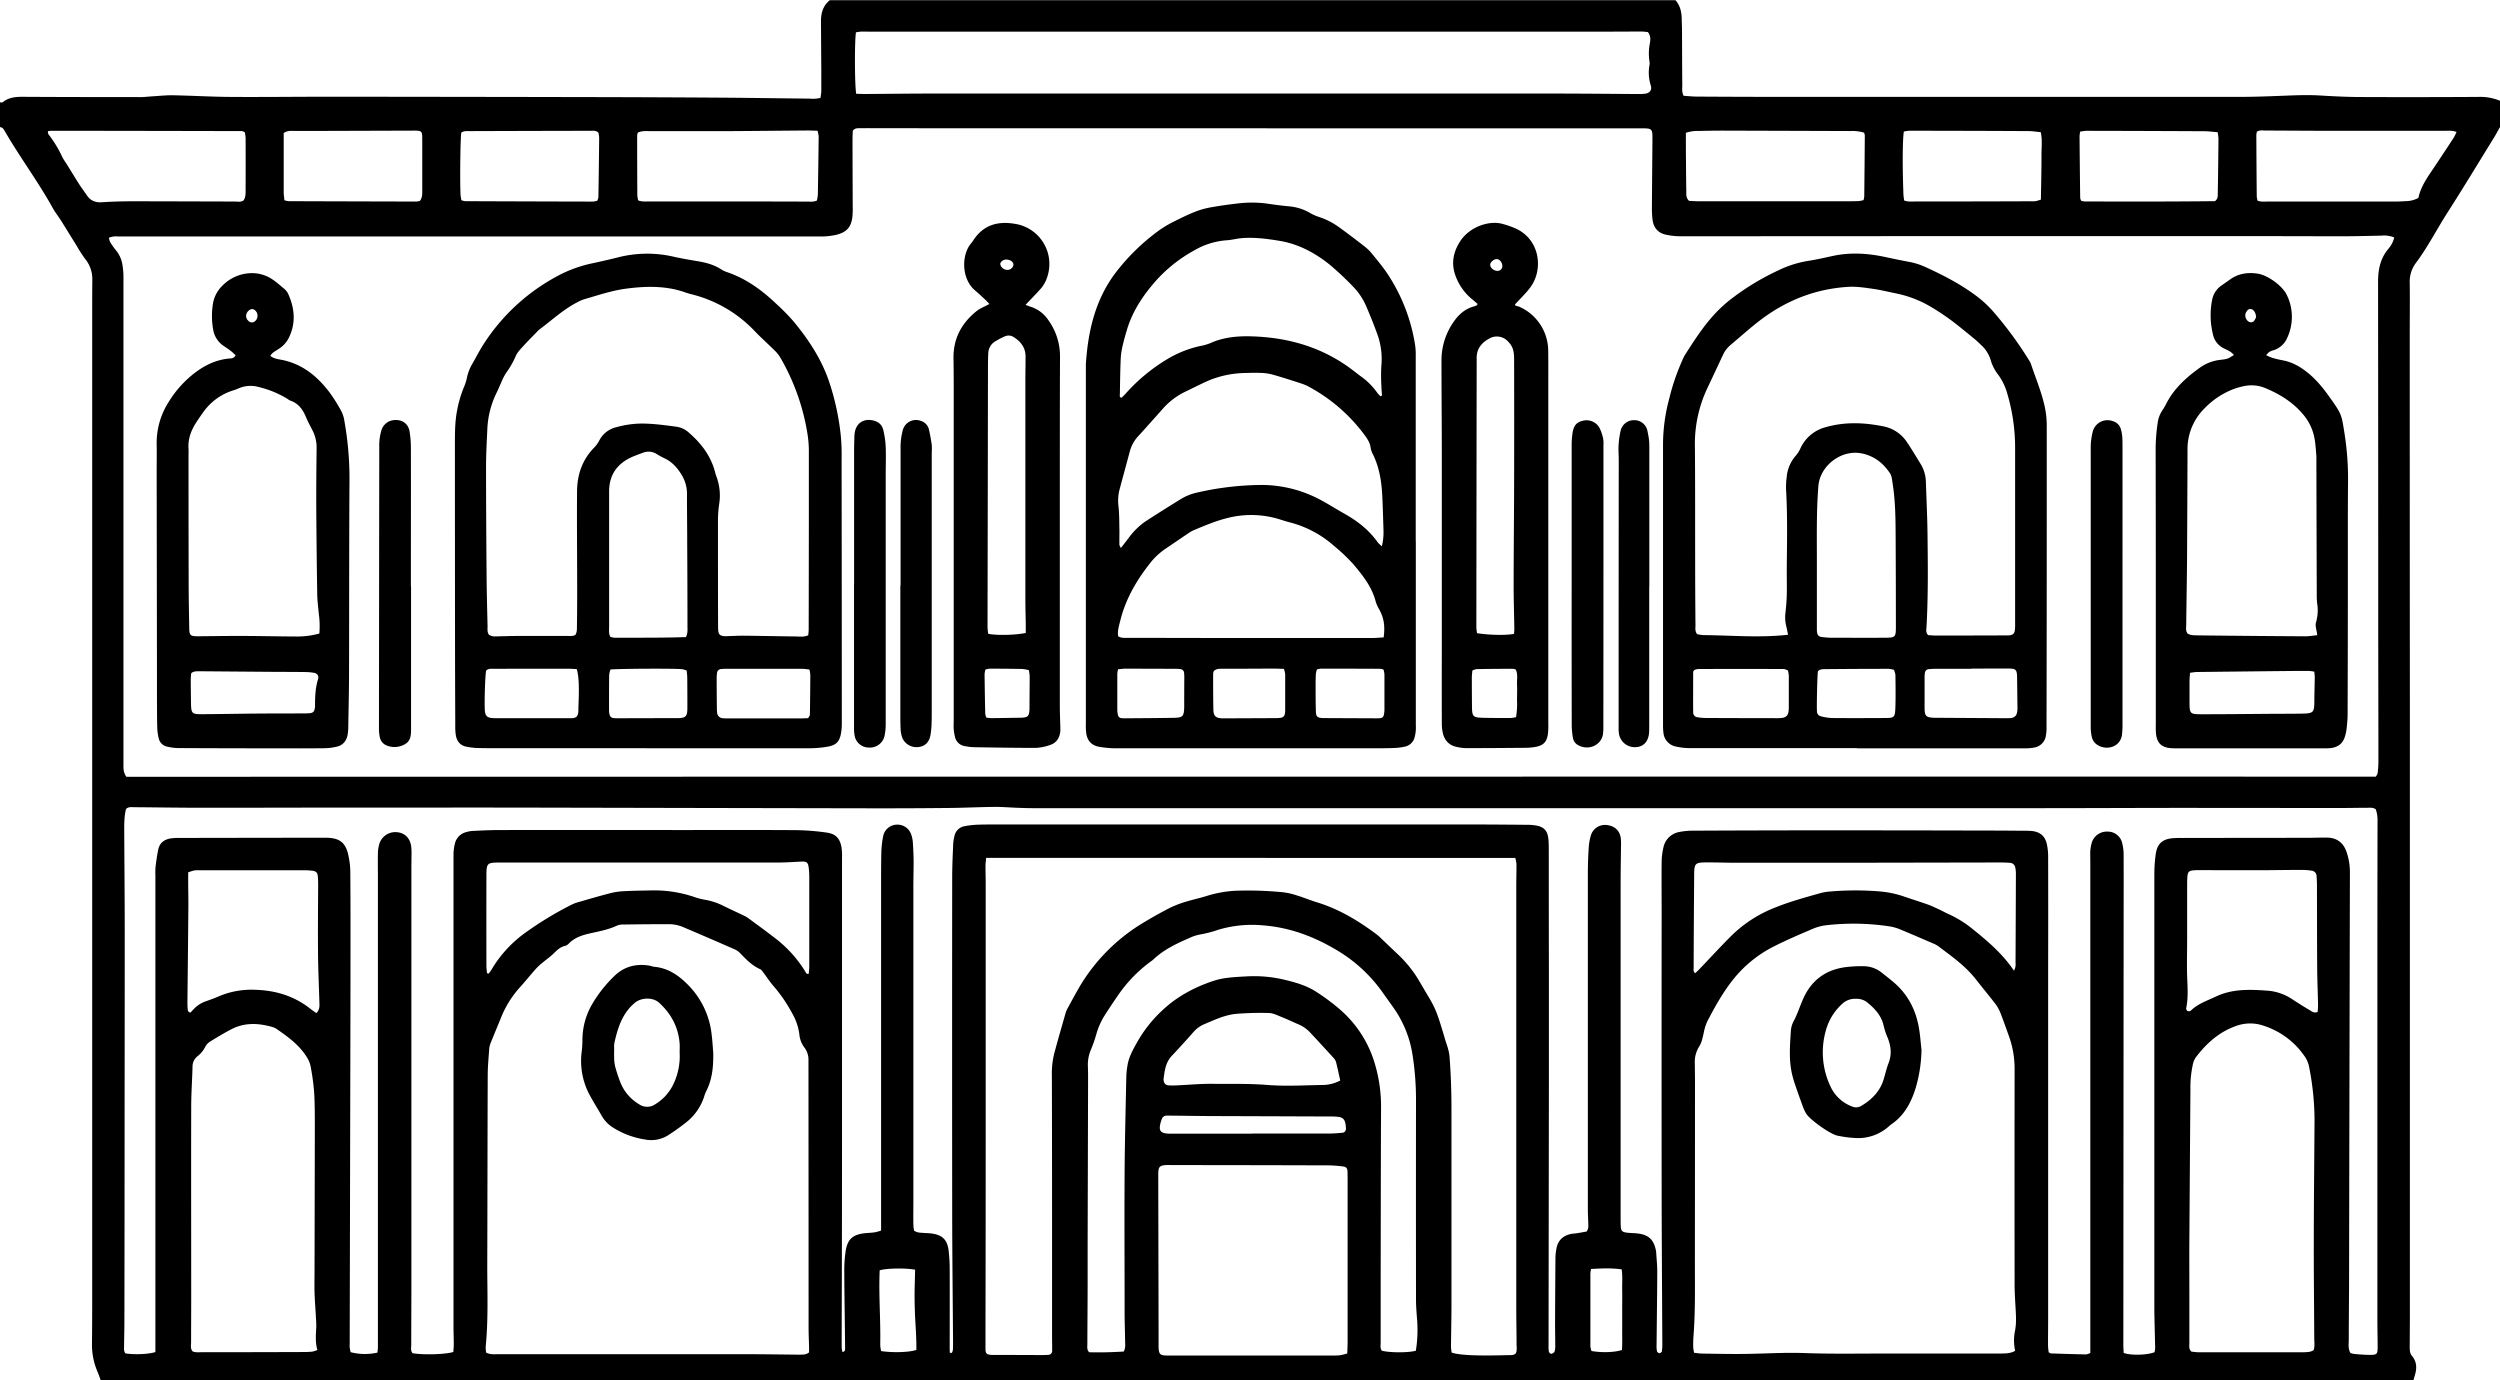<svg xmlns="http://www.w3.org/2000/svg" viewBox="0 0 1359.12 750.24"><g id="Layer_2" data-name="Layer 2"><g id="Layer_1-2" data-name="Layer 1"><path d="M1312.09,750.24H54.71c-.49-1.33-.93-2.68-1.49-4A37.34,37.34,0,0,1,50,730.92q.13-12,.12-24,0-262.22,0-524.42c0-3.84,0-7.67,0-11.51,0-6.23,0-12.46.07-18.69a17.36,17.36,0,0,0-3.89-11.54A67.46,67.46,0,0,1,41.91,134c-2.87-4.61-5.69-9.25-8.58-13.84-1.53-2.44-3.35-4.7-4.73-7.21-8-14.42-17.9-27.61-26.12-41.86a6,6,0,0,0-1.15-1.52A3.87,3.87,0,0,0,0,69.08V55.64c.47,0,1.11.19,1.39,0,3.63-3,7.87-3.05,12.27-3,21,.13,41.91.14,62.87.15,2.07,0,4.14-.29,6.21-.41,3.82-.23,7.65-.65,11.47-.58,10.4.2,20.78.83,31.18.89,18.39.12,36.79-.12,55.18-.11q69.1.06,138.21.2,36.71.07,73.42.31c16,.11,32,.37,48,.53a18,18,0,0,0,5.87-.39c.16-1.35.41-2.58.43-3.81,0-3.68,0-7.35,0-11q-.09-13.42-.18-26.86c0-4.52,1.14-8.52,4.83-11.46H910.88c2.55,2.92,3.31,6.43,3.39,10.17,0,1.92.14,3.84.15,5.75.05,10.08.06,20.15.15,30.22,0,1.87-.33,3.82.75,5.85,2.32.14,4.7.4,7.08.42q19.2.12,38.39.15h188.1c23,0,46.07,0,69.1,0,8.31,0,16.62-.35,24.93-.67,6.08-.24,12.14-.45,18.22-.09,7.18.42,14.38.81,21.57.84q32.38.14,64.78-.06a27.3,27.3,0,0,1,11.63,2.13V69.08C1358,71,1357,73,1355.83,74.86c-8.39,13.59-16.66,27.27-25.27,40.72-5.86,9.14-10.76,18.87-17.31,27.57a16.93,16.93,0,0,0-3.2,10.81c.12,9.1,0,18.21,0,27.32q0,99.72.07,199.43,0,158.67,0,317.35,0,8.87,0,17.74c0,5.43-.06,10.86-.08,16.3,0,1.76,0,3.55,1.2,5,2.54,3,2.76,6.33,1.78,9.92C1312.7,748.09,1312.39,749.17,1312.09,750.24ZM1301.63,129.1a14.8,14.8,0,0,0-7-1c-6.88.16-13.75.34-20.63.35-17.92,0-35.83-.08-53.75-.08q-78.46,0-156.93,0l-145.41.08c-2.24,0-4.49.06-6.72-.08a40,40,0,0,1-5.21-.72c-4.48-.87-7-3.71-7.57-8.14a50,50,0,0,1-.35-6.7c.07-12.47.2-24.94.29-37.41,0-5.37-.24-5.63-5.7-5.63q-51.1,0-102.22,0l-310-.06c-4.32,0-8.64-.07-13,0-1.24,0-2.59-.15-3.83,1.37,0,1.37-.14,3.11-.13,4.85,0,12,.08,24,.1,36a44.59,44.59,0,0,1-.2,6.23c-.73,5.51-3.24,8.11-8.67,9.48a38.12,38.12,0,0,1-9.52.92h-96l-267.31,0c-5.92,0-11.84,0-17.76,0a10.05,10.05,0,0,0-4.88.69,8.55,8.55,0,0,0,.62,2.33,44.15,44.15,0,0,0,3,4.27,16.12,16.12,0,0,1,3.65,7.72,44.17,44.17,0,0,1,.62,6.17c0,8.15,0,16.31,0,24.46q0,103.14,0,206.27c0,1.6,0,3.2,0,4.8,0,9.91,0,19.82,0,29.74,0,2.35-.24,4.81,1.61,7.29q611.19-.11,1222.87-.08a6.64,6.64,0,0,0,1-1.85,58.51,58.51,0,0,0,.42-6.2c0-25.59-.09-51.17-.1-76.75q0-92.1-.09-184.2c0-6.62,1.19-12.65,5.55-17.88A14.66,14.66,0,0,0,1301.63,129.1ZM516.35,735.43l1.12.07a5.58,5.58,0,0,0,.57-1.58c.09-1.76.09-3.52.08-5.28-.16-22.86-.43-45.72-.46-68.58q-.09-91.62,0-183.24c0-5.91.29-11.82.53-17.73a23.65,23.65,0,0,1,.73-4.72,6.74,6.74,0,0,1,5.63-5.24,48.77,48.77,0,0,1,7.62-.81c4.8-.14,9.6-.1,14.4-.1q126.45,0,252.9,0c10.23,0,20.47.09,30.71.18a29.3,29.3,0,0,1,4.77.36c4.43.76,6.36,2.81,6.83,7.34.22,2.22.21,4.47.21,6.7q0,32.14.06,64.28,0,30.45,0,60.91-.09,71.71-.18,143.42a16.85,16.85,0,0,0,.17,3.34c.1.5.82,1.28,1.16,1.24a2.64,2.64,0,0,0,1.89-1.08,8.9,8.9,0,0,0,.42-3.27c0-4.32-.11-8.64-.1-13q.06-17.5.21-35a29.37,29.37,0,0,1,.52-4.75c.79-4.68,3.72-7.26,8.28-8.12.94-.17,1.91-.17,2.85-.32,1.88-.3,3.74-.65,5.31-.93,1.14-1.65.92-3.11.88-4.53-.06-2.4-.22-4.8-.22-7.19q0-91.62,0-183.23c0-4.64.18-9.28.48-13.9a29.42,29.42,0,0,1,1.18-6.58,8,8,0,0,1,8.51-5.58c4.37.47,7.19,3,7.73,7.21a32.57,32.57,0,0,1,.11,4.31c-.06,6.55-.2,13.11-.2,19.66q0,91.14,0,182.28c0,1.59,0,3.2.08,4.79.15,2.37.75,3,3.19,3.36,2.06.26,4.16.22,6.22.48,5.72.72,8.49,3.36,9.65,9a11.44,11.44,0,0,1,.2,1.43c.21,3.5.6,7,.58,10.52-.06,13.27-.25,26.53-.38,39.8a14.69,14.69,0,0,0,.23,3.32,1.8,1.8,0,0,0,1.32,1,1.7,1.7,0,0,0,1.33-1,26.53,26.53,0,0,0,.25-4.28c-.12-27.5-.34-55-.37-82.5q-.07-76,0-152c0-9.12-.1-18.23,0-27.34a35.87,35.87,0,0,1,.92-7.58,10.69,10.69,0,0,1,8.62-8.65,37.31,37.31,0,0,1,7.61-.72q34.31-.17,68.62-.19,38.86,0,77.74.09,16.8,0,33.59.14a36.37,36.37,0,0,1,4.31.15c4.37.52,7,2.72,8,7.07a32.55,32.55,0,0,1,.71,7.11q.08,29.75,0,59.48,0,95.7,0,191.39c0,5-.08,9.91-.06,14.87a31,31,0,0,0,.37,3.48c.6.32.87.58,1.15.59,6.39.21,12.78.42,19.17.55a7.67,7.67,0,0,0,2.29-.8V466.34a34.91,34.91,0,0,1,0-3.83,22.9,22.9,0,0,1,.89-4.68,8.57,8.57,0,0,1,8.55-5.73,8,8,0,0,1,7.83,6,25.31,25.31,0,0,1,.84,6.6c.07,14.07,0,28.15,0,42.22q-.08,112.23-.15,224.48c0,1.41.14,2.83.21,4.14,4.11,1.41,12.4,1.2,16.73-.39.55-1.77.31-3.69.28-5.58-.12-6.56-.37-13.11-.37-19.66q0-115.85,0-231.68c0-2.08,0-4.16.07-6.24a75.68,75.68,0,0,1,.76-8.11c.85-5.09,3.52-7.57,8.61-8.13a50.07,50.07,0,0,1,5.75-.19q33.84-.06,67.66-.08c3.68,0,7.36-.17,11-.12,5.46.07,9,2.85,10.72,8a34.1,34.1,0,0,1,1.75,11.3q-.25,107.93-.44,215.85c0,12.63-.16,25.26-.18,37.89,0,2.35-.47,4.8.92,7.17a13.08,13.08,0,0,0,2.22.53c2.71.22,5.42.47,8.13.48,4.08,0,4.42-.33,4.43-4.33,0-5-.14-9.91-.14-14.87q0-92.34,0-184.67,0-3.12,0-6.24,0-40,.08-80.1a18,18,0,0,0-.94-6.38c-1.62-1.17-3.27-.83-4.84-.84-4.32,0-8.64.11-12.95.11q-42,0-84-.05c-26.24,0-52.47.14-78.7.15q-161.49,0-323,0-113.5,0-227,0c-2.88,0-5.75-.13-8.63-.23-4-.15-8-.51-12-.46-8.15.09-16.3.5-24.46.58q-20.87.22-41.75.19-92.85-.17-185.69-.38c-31.2-.06-62.39,0-93.58,0H177.41c-22.23,0-44.46.1-66.7.08-12.47,0-24.95-.21-37.42-.3-1.57,0-3.23-.4-4.75.91-1,3.75-1,7.74-1,11.72.09,18.07.26,36.14.27,54.2q0,47.25-.07,94.49,0,59.25-.11,118.48c0,4.32-.15,8.63-.17,13,0,1.41-.28,2.9.76,4.13,4.88.78,12.54.47,16.26-.73V725q0-124.47,0-248.95a40.23,40.23,0,0,1,.08-4.79c.39-3.16.82-6.33,1.48-9.45.74-3.53,3.22-5.42,6.69-6a31.78,31.78,0,0,1,4.78-.27q39.12-.07,78.23-.12c1.27,0,2.56,0,3.83.14,5.3.5,8,2.83,9.48,8a44.79,44.79,0,0,1,1.4,11.87c.06,8.47.11,16.94.1,25.42q0,37.17-.09,74.34-.17,77.71-.35,155.41a15.36,15.36,0,0,0,0,1.92c.11.91.34,1.8.49,2.59a30.82,30.82,0,0,0,14.61.22c.08-1,.24-2.06.24-3.14,0-3.36,0-6.72,0-10.07V477c0-4.32-.1-8.64,0-13a19.51,19.51,0,0,1,.9-5.64,9.13,9.13,0,0,1,9.9-5.89c4,.52,6.7,3.28,7.3,7.7a31,31,0,0,1,.17,4.31c0,2.55-.07,5.11-.07,7.67q0,113.93,0,227.84c0,10.39-.08,20.79-.08,31.18,0,1.53-.46,3.2.75,4.51,5.85,1,18,.67,22.13-.69.08-1.28.24-2.69.24-4.09,0-3.2-.14-6.4-.14-9.59q0-128.31,0-256.62a26,26,0,0,1,.77-6.14,8.34,8.34,0,0,1,6.11-6.17,15.53,15.53,0,0,1,3.76-.66c4.79-.22,9.59-.46,14.38-.47q49.44-.06,98.86,0c20.79,0,41.59-.09,62.38.06a126.45,126.45,0,0,1,16.71,1.34c4.94.7,7.19,3.29,8,8.23a36.61,36.61,0,0,1,.24,5.74q0,73.16,0,146.3,0,54.19-.17,108.4c0,3.84-.05,7.68,0,11.51A12.08,12.08,0,0,0,458,735c1.38-.2,1.43-1.06,1.43-1.83,0-3.19-.05-6.39-.09-9.59-.13-11-.31-22.06-.35-33.09a72.87,72.87,0,0,1,.64-9.56c.93-7.26,3.84-9.91,11.26-10.56,1.59-.14,3.19-.2,4.77-.43A28.77,28.77,0,0,0,479,669V482.32c0-6.23,0-12.47.13-18.7a51.67,51.67,0,0,1,1-9,7.76,7.76,0,0,1,7.49-6.31,7.87,7.87,0,0,1,7.89,5.79,15.59,15.59,0,0,1,.75,3.75c.22,3.5.41,7,.43,10.53,0,4.48-.14,9-.14,13.43q0,85.86,0,171.72c0,4-.07,8,0,12,0,1.24.25,2.48.35,3.47,1.71,1.23,3.35,1.13,4.93,1.26s2.88.12,4.3.29c6.13.74,8.87,3.32,9.6,9.39a88.83,88.83,0,0,1,.57,10.05c.06,13.59,0,27.18,0,40.77C516.26,732.28,516.32,733.86,516.35,735.43Zm-76.5-.21c0-.89,0-1.83,0-2.77-.09-3.67-.27-7.35-.27-11q0-70.47-.06-140.95c0-1.27,0-2.55,0-3.83a11,11,0,0,0-2.21-7.19,13.9,13.9,0,0,1-2.73-7.05,30.61,30.61,0,0,0-4-11.71,81.16,81.16,0,0,0-10-14.59c-2-2.25-3.64-4.85-5.48-7.26-.56-.74-1.11-1.69-1.89-2-4.22-1.87-7.34-5.05-10.45-8.28a10.22,10.22,0,0,0-3-2.32q-14.26-6.27-28.59-12.35a20,20,0,0,0-8-1.49q-12,0-24,.19a9.18,9.18,0,0,0-3.75.58c-4.83,2.29-10,3.17-15.17,4.35-4.09.94-8,2.33-11,5.4a4.38,4.38,0,0,1-2,1.27c-2.87.59-4.66,2.62-6.64,4.49-1.74,1.64-3.71,3-5.54,4.56a33.52,33.52,0,0,0-3.53,3.2c-3,3.34-5.77,6.83-8.77,10.15a55,55,0,0,0-10.37,16.57c-1.85,4.59-3.79,9.15-5.62,13.74a11,11,0,0,0-.81,3.23c-.34,4.77-.8,9.56-.82,14.34-.13,34.36-.14,68.72-.25,103.07,0,14.86.63,29.73-.86,44.56a17.88,17.88,0,0,0,.26,3.23c2.32,1.14,4.58.85,6.78.85q67.15,0,134.3,0c9.91,0,19.82.17,29.73.26C436.57,736.38,438,736.64,439.85,735.22Zm655.68-.84a26.08,26.08,0,0,1-.12-10.66c.83-4,.61-7.94.39-11.94-.25-4.46-.56-8.94-.57-13.41q-.06-58.51,0-117a52,52,0,0,0-3-17.86c-1.57-4.36-3.08-8.74-4.79-13.05a20.81,20.81,0,0,0-2.85-4.94c-3.4-4.44-7-8.73-10.44-13.14-5.69-7.3-13.19-12.52-20.44-18a14.27,14.27,0,0,0-3-1.57c-5.86-2.53-11.73-5.08-17.64-7.52a25.06,25.06,0,0,0-5.49-1.61,130.23,130.23,0,0,0-34.44-.71,26.25,26.25,0,0,0-7.4,1.89c-7.2,3.07-14.42,6.13-21.4,9.68a66.45,66.45,0,0,0-22.14,18c-5.63,7.07-9.94,14.86-14.07,22.8a27.92,27.92,0,0,0-1.94,6.38c-.6,2.49-1,5-2.44,7.23a15.54,15.54,0,0,0-2.36,9.12c0,3.36.09,6.71.09,10.07q0,48.69-.06,97.37c0,13.75.29,27.5-.78,41.23-.14,1.91-.15,3.84-.12,5.75a19.72,19.72,0,0,0,.48,2.95c1.61.16,3,.41,4.4.43,7.52.11,15,.28,22.55.2,11-.1,22.09-.89,33.1-.48,14.55.54,29.08.25,43.61.26h27.36q18,0,36,0C1090.47,735.77,1092.89,735.86,1095.53,734.38Zm-559.41-268c-.16,1.76-.36,3-.36,4.24,0,3.35.11,6.71.11,10.06q0,69.78,0,139.56,0,49.63-.11,99.27c0,4.64,0,9.27,0,13.91,0,2.43.71,3,3.19,3.18.63,0,1.27,0,1.91,0,8.32,0,16.63.06,25,.07,1.28,0,2.56,0,3.83-.1a2.22,2.22,0,0,0,2.33-2.48c0-2.88-.07-5.76-.07-8.63q0-31.89,0-63.79,0-38.35-.1-76.73a45.2,45.2,0,0,1,1.2-11.89c2-7.55,4.2-15.07,6.35-22.6a13,13,0,0,1,1.18-2.61c2.32-4.19,4.53-8.45,7-12.53a100.18,100.18,0,0,1,34.52-34c4.67-2.78,9.4-5.47,14.25-7.92a58.83,58.83,0,0,1,8.94-3.35c3.35-1,6.8-1.75,10.16-2.78a65.31,65.31,0,0,1,16-3,194.22,194.22,0,0,1,25.87.8,37.57,37.57,0,0,1,7.91,1.8c3.66,1.12,7.21,2.61,10.87,3.73,11.94,3.65,22.41,10,32.32,17.4a24.37,24.37,0,0,1,2.16,1.91c3,2.85,6,5.73,9,8.57a65.21,65.21,0,0,1,12,14.89c8.53,14.74,8.42,12.55,13.94,31.37.49,1.69,1.13,3.33,1.58,5A24.3,24.3,0,0,1,788,574c.81,10.2,1.11,20.42,1.09,30.65,0,34.85,0,69.7,0,104.55,0,7.67-.2,15.33-.26,23a21.79,21.79,0,0,0,.38,3.13c4.34,1.46,14,1.86,31.21,1.37,1.26,0,2.59.13,3.66-1,.75-1.58.41-3.37.4-5.1,0-6.39-.16-12.78-.16-19.18q0-114.61,0-229.23c0-4.16.13-8.31.1-12.47a18.22,18.22,0,0,0-.63-3.31ZM465.48,51c1.75,0,3.33.11,4.9.1,11.83-.08,23.67-.23,35.5-.24q169.32,0,338.66,0c15.19,0,30.38.17,45.57.25a29.35,29.35,0,0,0,4.3-.17c2.48-.35,3.79-2,3.06-4.41a22.79,22.79,0,0,1-.69-11.35,4,4,0,0,0,0-1.43A28.85,28.85,0,0,1,897,23.29c.3-1.91.42-3.83-1.1-5.83a32.47,32.47,0,0,0-3.47-.32c-5.43,0-10.87.06-16.3.06l-201.47,0q-101.22,0-202.43,0c-1.44,0-2.88-.05-4.32,0a25.82,25.82,0,0,0-2.57.39C464.55,22.28,464.62,46.21,465.48,51ZM1257.8,734c.72-2.14.35-4.22.34-6.28-.07-17.09-.28-34.19-.25-51.28,0-22.7.28-45.39.4-68.08a148.8,148.8,0,0,0-3-28.55,14.63,14.63,0,0,0-2.7-6,42.84,42.84,0,0,0-22-16.18,22.23,22.23,0,0,0-14.1-.16c-9.67,3.17-16.86,9.55-22.84,17.49a10.88,10.88,0,0,0-1.57,4,57.94,57.94,0,0,0-1.26,13.33q-.3,41-.58,82c-.06,9.59,0,19.18,0,28.77,0,9.11,0,18.21,0,27.32,0,1.39-.41,2.9,1.09,4.41a38.06,38.06,0,0,0,3.87.37q28.79,0,57.56,0C1254.38,735,1256,735.17,1257.8,734Zm-1153.1.66c1.56.72,3.34.48,5.07.47q26.85,0,53.7-.1c2.08,0,4.16,0,6.23-.21a14.61,14.61,0,0,0,2.84-.9c-1.2-4.15-.81-8.12-.62-12.09.11-2.38-.14-4.78-.26-7.17-.21-4-.55-8-.66-11.94-.11-4.47,0-8.94,0-13.42q.08-36.42.15-72.84c0-7.34.06-14.7-.32-22a128.16,128.16,0,0,0-1.95-14.69,14.29,14.29,0,0,0-1.94-4.82c-4.07-6.74-10.3-11.23-16.62-15.6a7.84,7.84,0,0,0-2.17-1c-7.6-2.19-15.15-2.56-22.39,1.21-4,2.07-7.79,4.38-11.6,6.73a7.25,7.25,0,0,0-2.53,2.74,15,15,0,0,1-4.2,5.14,7.11,7.11,0,0,0-2.76,5.82c-.19,7.18-.71,14.36-.72,21.54-.08,34.67,0,69.33,0,104,0,8.15-.06,16.3-.06,24.44C103.83,731.51,103.44,733.17,104.7,734.65Zm506.23.1c1.12-2.23.75-4,.73-5.74-.06-5.11-.26-10.23-.27-15.34,0-25.27-.16-50.53,0-75.79.1-17.59.58-35.17.93-52.75a43.87,43.87,0,0,1,.6-5.71c.72-4.84,3.11-8.94,5.47-13.16a71.31,71.31,0,0,1,13.69-17.16c8-7.5,17.38-12.43,27.64-15.87a40.29,40.29,0,0,1,7.47-1.63c3.33-.42,6.69-.59,10.05-.77a71.26,71.26,0,0,1,20.49,1.66c6.23,1.48,12.45,3.18,17.87,6.71a114.59,114.59,0,0,1,12.69,9.43,62.09,62.09,0,0,1,18.63,28,81.7,81.7,0,0,1,3.89,25.48c-.15,32-.16,64-.21,95.94q0,15.83,0,31.66c0,1.55-.39,3.2.63,4.59,4.49,1.16,14.64,1.14,18.5,0a72.2,72.2,0,0,0,.69-16.69c-.29-3.66-.6-7.33-.61-11q-.07-54.45,0-108.89a159,159,0,0,0-1.83-23.88,60.15,60.15,0,0,0-9.87-25.23c-2.07-3-4.29-6-6.39-9a81,81,0,0,0-26-23.66c-12.23-7.17-25.11-11.84-39.27-12.9a64,64,0,0,0-24.19,2.42,61.82,61.82,0,0,1-9.71,2.52,25.17,25.17,0,0,0-6.34,2.12c-6.89,3-13.67,6.24-19.21,11.51a13.42,13.42,0,0,1-1.52,1.18,75.66,75.66,0,0,0-17.87,18.58c-2.17,3.16-4.31,6.35-6.38,9.58a39.49,39.49,0,0,0-5.21,11.25,71.05,71.05,0,0,1-3,8.58,20.8,20.8,0,0,0-1.6,8.88c.14,2.88.12,5.76.11,8.64q-.12,44.12-.24,88.25c0,6.88,0,13.75,0,20.63,0,11.19-.12,22.38-.15,33.57,0,1.39-.41,2.89,1,4.38C598.14,735.3,604.49,735.18,610.93,734.75Zm121.51,1.08c.08-2.5.19-4.4.19-6.29q0-42.43,0-84.86c0-2.55,0-5.11-.05-7.67-.07-1.94-.63-2.65-2.52-2.88a69,69,0,0,0-8.12-.59q-42-.13-83.93-.16c-1.44,0-2.89-.06-4.32,0-3.13.24-3.88,1-4,4.13,0,1.27,0,2.55,0,3.83q.08,40.51.17,81c0,2.88,0,5.76,0,8.63a25.12,25.12,0,0,0,.09,2.88c.25,2.09,1,2.84,3,3,1.27.1,2.55.08,3.83.08l86.82,0a45.08,45.08,0,0,0,4.79-.14A36.11,36.11,0,0,0,732.44,735.83ZM1094.88,527.7a6.76,6.76,0,0,0,.86-4.2q.12-24.21.2-48.41a16.19,16.19,0,0,0-.31-3.33,3.09,3.09,0,0,0-3-2.69c-1.75-.13-3.51-.19-5.26-.19q-41,.08-82,.15-30.95,0-61.87,0c-5.44,0-10.87-.23-16.31-.18s-6.1.67-6.15,6.08q-.21,25.63-.3,51.29c0,.9-.3,1.91.83,2.87.73-.7,1.51-1.38,2.22-2.13,6-6.23,11.78-12.61,17.92-18.67A70,70,0,0,1,965,493.41c7.87-3.19,16-5.42,24.17-7.73a28.62,28.62,0,0,1,5.65-1,160.25,160.25,0,0,1,26.83-.08,55.11,55.11,0,0,1,13.12,2.67c4.36,1.54,8.8,2.87,13.16,4.43,2.24.79,4.39,1.86,6.56,2.85,1.45.67,2.84,1.47,4.28,2.14a59.5,59.5,0,0,1,12.34,7.34C1079.86,511,1088.43,518.13,1094.88,527.7Zm-830.12,1.36.9.26c.53-.74,1.13-1.45,1.58-2.23a66.09,66.09,0,0,1,18.33-20,191.39,191.39,0,0,1,25-15.18,21.67,21.67,0,0,1,4-1.51c5.52-1.59,11-3.2,16.6-4.66a37,37,0,0,1,7.06-1.19c4.95-.29,9.91-.36,14.86-.45a68.16,68.16,0,0,1,24.08,3.45,34.52,34.52,0,0,0,6,1.58,36.24,36.24,0,0,1,10.4,3.49c3.58,1.76,7.22,3.41,10.81,5.13a15.94,15.94,0,0,1,2.47,1.44c4.76,3.51,9.56,7,14.22,10.61A66.36,66.36,0,0,1,438,528.54c.28.47.55,1.22,1.69.79.09-1.28.26-2.68.27-4.07q0-24.21,0-48.42a41.32,41.32,0,0,0-.21-4.31c-.41-3.88-1-4.31-4.8-4.1-4.15.23-8.3.49-12.45.49q-75.3,0-150.61,0c-7.09,0-7.43.26-7.45,7.11q-.06,24.69,0,49.38C264.45,526.6,264.65,527.83,264.76,529.06ZM172,550.78c1.91-2,1.69-3.92,1.64-5.83-.26-8.94-.67-17.87-.75-26.81-.1-12,0-23.95.07-35.92,0-1.92,0-3.84-.17-5.74-.17-2.06-.88-2.83-3-3.11a34.55,34.55,0,0,0-4.78-.24q-28,0-56.08,0a20.65,20.65,0,0,0-3.34.09,24,24,0,0,0-3.28,1.05c0,1.79,0,3.36,0,4.94,0,4.47.13,8.94.1,13.41q-.23,25.86-.51,51.73c0,1.43,0,2.88.15,4.3.07.74.17,1.6,1.5,1.84.63-.68,1.36-1.49,2.13-2.25a16.16,16.16,0,0,1,6-3.81c2.4-.86,4.82-1.69,7.15-2.72A45.21,45.21,0,0,1,139,538.11c11,.35,21,3.41,29.77,10.34C169.73,549.22,170.78,549.91,172,550.78Zm1088-.65c.06-1.23.22-2.62.2-4-.14-6.7-.43-13.41-.47-20.11-.1-14.85-.08-29.7-.12-44.55,0-1.75-.09-3.51-.21-5.26a3,3,0,0,0-2.73-2.89,39,39,0,0,0-5.71-.39c-7.67,0-15.34.16-23,.17-10.38,0-20.76,0-31.15-.06-1.44,0-2.88,0-4.31.11-2.42.22-3.1.89-3.31,3.24-.14,1.58-.15,3.19-.15,4.78,0,9.42,0,18.84,0,28.27,0,6.22-.15,12.44-.07,18.67.1,6.69.94,13.39-.45,20a.68.68,0,0,0,0,.47c.22.39.4.91.75,1.08a2.77,2.77,0,0,0,1.34,0,.78.78,0,0,0,.42-.22c3.86-3.81,8.92-5.42,13.68-7.68,9.26-4.39,19-3.83,28.68-3.13a27.91,27.91,0,0,1,12.94,4.71c3.1,2,6.2,4,9.35,5.83C1256.83,549.91,1258,550.93,1260,550.13ZM444.42,71.06c-1.85,0-3.59-.13-5.33-.12-15,.11-30,.29-45.08.36-13.28,0-26.55,0-39.83,0-2.51,0-5.09-.34-7.45.82a7.83,7.83,0,0,0-.34,1.53q0,16.3.09,32.61a14.88,14.88,0,0,0,.49,2.7c2.08.77,4,.57,5.9.57q28.06,0,56.14,0c9.91,0,19.83.06,29.74.06,1.72,0,3.49.3,5.37-.58a22.9,22.9,0,0,0,.5-3.24q.28-15.83.45-31.65A14.73,14.73,0,0,0,444.42,71.06Zm870.34,36.52c1.33-6.43,5.28-11.69,8.91-17.14,3.45-5.18,6.9-10.37,10.3-15.59a30.58,30.58,0,0,0,1.52-3.08c-2.13-.89-4-.67-5.91-.67q-33.32,0-66.64,0c-10.39,0-20.78-.11-31.17-.13-1.55,0-3.18-.39-4.8.61a9.62,9.62,0,0,0-.32,1.78q.07,16.77.23,33.54a10.47,10.47,0,0,0,.52,2.27c2,.64,4,.4,5.86.4q34.52,0,69,0c2.08,0,4.15-.12,6.23-.24A14.31,14.31,0,0,0,1314.76,107.58ZM1013.38,72.13a21.26,21.26,0,0,0-7.49-.89q-34.3-.12-68.61-.22-6.94,0-13.91.19a19.23,19.23,0,0,0-6.85,1v2.83c0,4.32,0,8.64.08,13,0,5.44.07,10.87.16,16.31,0,1.56-.18,3.23,1.48,4.84,1.69.08,3.75.24,5.8.24q38.63,0,77.25,0c3,0,6.08,0,9.11-.1a15.77,15.77,0,0,0,2.72-.54,13.94,13.94,0,0,0,.38-2.08q.18-16.55.3-33.08A5.5,5.5,0,0,0,1013.38,72.13ZM26,71.36c.15.76.09,1.31.33,1.61A64.24,64.24,0,0,1,34,85.66a38.23,38.23,0,0,0,2.06,3.23c2.28,3.66,4.5,7.35,6.82,11,1.38,2.15,2.92,4.2,4.35,6.31,2,2.95,4.7,4,8.24,3.75,5.42-.35,10.86-.52,16.29-.52,18.55,0,37.1.1,55.65.13,1.71,0,3.51.47,5-.6,1.21-1.8,1.11-3.76,1.12-5.66q.06-14.15,0-28.29a20.55,20.55,0,0,0-.46-3.12,5.46,5.46,0,0,0-1.55-.62q-51.81-.12-103.63-.18A13.77,13.77,0,0,0,26,71.36Zm702.61,516c-.8-3.59-1.46-6.85-2.3-10.06a6.15,6.15,0,0,0-1.53-2.39q-6.29-6.91-12.67-13.74a18.55,18.55,0,0,0-6.27-4.31c-3.08-1.32-6.09-2.79-9.2-4-2.2-.89-4.49-2.07-6.78-2.14a168,168,0,0,0-17.23.41c-6.3.45-12,3.18-17.73,5.59a15.69,15.69,0,0,0-5.82,4.08c-3.93,4.41-7.87,8.82-11.94,13.1-3.46,3.62-4,8.2-4.58,12.78a3.14,3.14,0,0,0,.1.95,2.67,2.67,0,0,0,2.54,2.42,44.83,44.83,0,0,0,4.78,0c6.22-.28,12.45-.88,18.66-.83,10.2.07,20.38-.18,30.6.63,9.85.77,19.8.15,29.71,0A20.71,20.71,0,0,0,728.65,587.4Zm475.58-478c1.7-1.36,1.48-2.89,1.5-4.28q.26-14.83.38-29.69a26,26,0,0,0-.45-3.51c-2.53-.2-4.9-.53-7.26-.54q-32.12-.16-64.22-.22a23.34,23.34,0,0,0-3.28.47,20,20,0,0,0-.32,2.56q.14,16.75.35,33.52a5.64,5.64,0,0,0,.52,1.46,8.43,8.43,0,0,0,1.78.38C1157,109.62,1180.82,109.61,1204.23,109.36ZM325.32,72.11c-1.37-1.29-2.87-1-4.28-1q-32.82.06-65.65.17c-1.57,0-3.21-.19-4.61.83-.51,2.93-.8,26.25-.4,33.93a25.73,25.73,0,0,0,.47,2.81,9.05,9.05,0,0,0,2,.52q34.72.15,69.47.22a13,13,0,0,0,2.35-.43,7,7,0,0,0,.65-1.88q.26-16.27.42-32.56A15.33,15.33,0,0,0,325.32,72.11ZM154.63,108.89a13.94,13.94,0,0,0,2.34.48q34.75.13,69.52.2a9.21,9.21,0,0,0,1.81-.36c1.43-1.89,1.26-4,1.26-6.06q0-13.41,0-26.83c0-5.3,0-5.32-5.34-5.3l-47.46.15c-5.59,0-11.19,0-16.78,0-1.87,0-3.83-.23-5.74,1.17q0,16.17,0,32.44C154.26,106.06,154.48,107.31,154.63,108.89Zm880.56.09c2,.81,4,.56,5.83.56q31.38,0,62.74-.12a19.59,19.59,0,0,0,2.87-.06,21.7,21.7,0,0,0,2.89-.83c.08-4.12.17-8.09.22-12.07.06-4.14.12-8.29.11-12.44,0-4,.51-7.92-.4-12.16-2.28-.21-4.48-.58-6.68-.59q-32.32-.17-64.66-.19a21.49,21.49,0,0,0-3.09.44c-.72,4.47-.8,18.85-.22,34.19C1034.84,106.79,1035.05,107.86,1035.19,109ZM680.87,616.33v-.08h4.79c12.29,0,24.59,0,36.89,0,2.39,0,4.78-.19,7.16-.43a2.07,2.07,0,0,0,2-2.26,16,16,0,0,0-.29-2.85c-.45-2.21-1.57-3.25-3.91-3.54a36.2,36.2,0,0,0-4.3-.19q-30.42-.12-60.84-.22c-8.62,0-17.24-.17-25.86-.25-.8,0-1.6,0-2.4,0a2.68,2.68,0,0,0-2.5,1.89c-.23.6-.45,1.2-.62,1.82-1.19,4.49-.19,5.87,4.37,6.1.48,0,1,0,1.44,0ZM479,734.5c6.39,1,15.46.69,19.18-.63.07-4.8-.22-9.71-.51-14.63s-.44-9.55-.46-14.33.19-9.78.3-14.63c-5.25-1-15.56-.81-19.27.31-.61,13.44.58,26.95.3,40.46A22.36,22.36,0,0,0,479,734.5Zm386-44.63a18,18,0,0,0-.39,2.4q0,19.83,0,39.66a11.24,11.24,0,0,0,.61,2.54c5.49,1,12.61.76,16.54-.54.28-3.5.11-7.14.14-10.77s0-7.33,0-11,.07-7.33,0-11,.28-7.26-.27-11.07C876.06,689.3,870.72,689.56,865,689.87Z"/><path d="M769.71,294.06q0,50.12,0,100.23a20.36,20.36,0,0,1-.68,6.63,6.87,6.87,0,0,1-5.31,5,32.65,32.65,0,0,1-5.2.7c-3.52.15-7,.18-10.55.18H608.35a54.7,54.7,0,0,1-11-.84c-4-.81-6.13-3.25-6.78-7.09a31.64,31.64,0,0,1-.24-5.25q0-42.67,0-85.36,0-55.15,0-110.3c1.17-18,5.11-35.13,16.26-49.81a114.32,114.32,0,0,1,23.26-22.71,57.72,57.72,0,0,1,8.21-4.92c4-2,8-4,12.16-5.6a46.18,46.18,0,0,1,8.78-2.33c4.87-.85,9.79-1.52,14.71-2.07a62.36,62.36,0,0,1,16.26.33c3.64.54,7.29,1,11,1.34a27.28,27.28,0,0,1,10.9,3.39,24.15,24.15,0,0,0,4.75,2.22,39.63,39.63,0,0,1,11.88,6.11q6.6,4.8,13,9.81a25.18,25.18,0,0,1,4.17,3.95c3,3.71,6.13,7.4,8.77,11.39a97.09,97.09,0,0,1,14.89,38.57,35.34,35.34,0,0,1,.33,5.73q0,50.35,0,100.71ZM751.23,297a31.26,31.26,0,0,0,.89-9c-.2-6.38-.35-12.77-.69-19.15-.41-7.54-1.66-14.91-5-21.79a11.42,11.42,0,0,1-1.28-3.6c-.32-2.68-1.71-4.79-3.22-6.85a91.81,91.81,0,0,0-29.27-25.76,26.17,26.17,0,0,0-4.78-2.21c-5.46-1.8-10.93-3.56-16.46-5.11a28.94,28.94,0,0,0-6.64-.81c-2.71-.11-5.44,0-8.15.07a53.78,53.78,0,0,0-19.59,4.1c-4.23,1.86-8.34,4-12.53,6a38.3,38.3,0,0,0-12.5,9.5c-4.35,4.9-8.7,9.8-13.12,14.63a19.52,19.52,0,0,0-4.63,8.27c-1.9,7.09-3.85,14.17-5.73,21.26a24.88,24.88,0,0,0-.43,9c.42,4.12.37,8.29.46,12.44.05,2.7-.06,5.4,0,8.11,0,.48.4,1,.79,1.82,1.58-2,2.85-3.65,4.11-5.28a38.62,38.62,0,0,1,9.13-9.09c6.43-4.18,12.92-8.25,19.44-12.28a28.86,28.86,0,0,1,8.87-3.51,160.58,160.58,0,0,1,34.67-4.11,67.65,67.65,0,0,1,27,5.54c6.35,2.7,12.06,6.55,18,9.9,7.2,4,13.6,8.9,18.39,15.71A19.29,19.29,0,0,0,751.23,297Zm1,49.54c.81-6.38.12-10.44-2.29-15a20.87,20.87,0,0,1-2-4.33c-2-8-7-14.31-12.12-20.39a97.55,97.55,0,0,0-10.41-9.9A58,58,0,0,0,702,284.2c-1.85-.5-3.69-1-5.51-1.61a52.16,52.16,0,0,0-23.68-2.07c-8.43,1.23-16.27,4.53-24.07,7.83a18.7,18.7,0,0,0-2.89,1.7c-3.85,2.58-7.67,5.2-11.51,7.8a37.35,37.35,0,0,0-8.25,7.26c-7.8,9.66-14.06,20.15-17.06,32.33-.68,2.75-1.59,5.52-1.15,8.44,1.5,1,3.1.9,4.7.9q25.17,0,50.35.08,41.47,0,83,0C748,346.85,750,346.64,752.22,346.52Zm-1.79-131.08.87-.43c-.11-1.75-.28-3.49-.32-5.24a99.81,99.81,0,0,1-.05-10.52,39.74,39.74,0,0,0-1.95-17c-1.93-5.41-4.08-10.75-6.35-16a35.32,35.32,0,0,0-7.57-11,162.23,162.23,0,0,0-11.88-11.14c-8.17-6.62-17.25-11.53-27.81-13.24-6.8-1.11-13.61-2-20.52-1.4-2.69.24-5.35,1-8.05,1.14a40.72,40.72,0,0,0-17.67,5.56,78.65,78.65,0,0,0-20.59,16.29c-6.92,7.83-12.73,16.4-15.81,26.55-.87,2.91-1.72,5.83-2.39,8.78a39.72,39.72,0,0,0-1.07,7.08c-.27,6.39-.35,12.78-.46,19.17,0,.72-.35,1.61.5,2.08.23,0,.44.07.51,0,.68-.66,1.37-1.31,2-2a96.89,96.89,0,0,1,22.78-18.91,59.67,59.67,0,0,1,17.73-7.09,28.45,28.45,0,0,0,5.53-1.54c7.34-3.35,15.18-4,23-3.73,20.14.66,38.73,6.17,54.9,18.64,1.52,1.17,3,2.34,4.59,3.48a36.9,36.9,0,0,1,8.36,8.51C749.22,214.13,749.85,214.77,750.43,215.44Zm-90.6,149.45a5.35,5.35,0,0,0-.32,1.31c0,6.53,0,13.07.13,19.6.08,3.45,1.3,4.53,4.66,4.71.47,0,1,0,1.43,0l27.75-.12a20.88,20.88,0,0,0,2.85-.19,2.49,2.49,0,0,0,2.18-2.21,11.09,11.09,0,0,0,.17-1.9c0-6.54,0-13.07,0-19.61a13.07,13.07,0,0,0-.72-2.89c-1.73,0-3.31-.11-4.88-.11-5.43,0-10.85,0-16.27.05-4,0-8,0-12,0C663.1,363.6,661.27,363.4,659.83,364.89Zm56.14-1a11.89,11.89,0,0,0-.61,2.28c-.11,2.07-.15,4.14-.14,6.21,0,4.79,0,9.57.14,14.35.09,2.93.83,3.49,3.85,3.64.48,0,1,0,1.44,0l27.27.12c.8,0,1.6,0,2.39-.08a2.09,2.09,0,0,0,2-1.79,13.5,13.5,0,0,0,.33-2.83c0-6.38,0-12.76,0-19.14a13.8,13.8,0,0,0-.49-2.62,7.05,7.05,0,0,0-1.61-.46q-16.26-.08-32.53-.07A10.93,10.93,0,0,0,716,363.91Zm-108.14-.06a17.07,17.07,0,0,0-.42,2.36q0,9.82,0,19.66a12.35,12.35,0,0,0,.36,2.84,2.15,2.15,0,0,0,2,1.73c.48,0,1,.07,1.44.07,8.95-.08,17.91-.11,26.87-.27,4.92-.08,5.52-.77,5.7-5.55,0-.32,0-.64,0-1q0-7.68.05-15.35a21.13,21.13,0,0,0-.1-2.39,2.2,2.2,0,0,0-2.11-2.2,25.08,25.08,0,0,0-2.87-.15q-13.68-.06-27.35-.08C610.34,363.56,609.25,363.73,607.83,363.85Z"/><path d="M351.32,406.76H270.26c-3.68,0-7.36,0-11-.11a39.15,39.15,0,0,1-5.69-.71c-3.41-.65-5.21-3-5.76-6.24a31.7,31.7,0,0,1-.3-5.25q-.09-19.43-.13-38.84-.06-57-.07-114.1c0-6.23,0-12.47,1.24-18.63A62.74,62.74,0,0,1,252,211a28.44,28.44,0,0,0,1.8-5.44,24.71,24.71,0,0,1,2.86-7.57c2-3.45,3.8-7,5.93-10.4A108.4,108.4,0,0,1,305.11,149,70.77,70.77,0,0,1,322.72,143c4.53-1,9-2,13.54-3.15a63.79,63.79,0,0,1,30.37-.2c4.2.95,8.46,1.64,12.71,2.36,4.44.75,8.74,1.86,12.59,4.34a13.43,13.43,0,0,0,3,1.48c10.39,3.47,19,9.67,26.86,17.13a116.37,116.37,0,0,1,9.43,9.55c8,9.61,14.92,20,19.14,31.86a136.46,136.46,0,0,1,6.77,30.82,114.57,114.57,0,0,1,.41,12.44q.09,71.68.11,143.36a31.12,31.12,0,0,1-.44,5.71c-.84,4.57-2.66,6.38-7.12,7.2a58.23,58.23,0,0,1-6.18.75c-1.75.14-3.52.13-5.28.14h-87.3Zm88.08-61.38c.09-1.17.24-2.11.24-3.05q.06-28.05.09-56.09c0-13.27,0-26.53,0-39.8a62.45,62.45,0,0,0-.53-9.08A119.67,119.67,0,0,0,424.1,194.2a18.88,18.88,0,0,0-3-3.69c-3.51-3.49-7.22-6.78-10.65-10.35a70.79,70.79,0,0,0-34.23-20.11c-1.24-.31-2.48-.65-3.68-1.08-10.39-3.68-21.06-3.46-31.76-2.09-8,1-15.55,3.61-23.22,5.82a20.46,20.46,0,0,0-3.51,1.52c-7.76,3.95-14.08,9.93-21,15.05a9.8,9.8,0,0,0-1,1c-2.55,2.64-5.17,5.22-7.64,7.95-1.49,1.65-3.17,3.33-4,5.32a50.17,50.17,0,0,1-5.46,9.49,30.86,30.86,0,0,0-2.37,4.7c-.88,1.88-1.63,3.82-2.56,5.68a49.63,49.63,0,0,0-5.1,20.3c-.31,6.7-.68,13.41-.68,20.12,0,19.66.13,39.32.29,59,.07,9.11.31,18.22.53,27.33,0,1.7-.27,3.52.74,4.9,1.79,1.2,3.58.91,5.32.88,3.83-.08,7.67-.21,11.5-.22,8.48,0,17,0,25.43,0,1.58,0,3.21.3,4.73-.53,1-1.57.86-3.37.88-5.1.1-6.23.12-12.47.12-18.7,0-18.06-.2-36.12-.07-54.18.06-9.08,2.8-17.28,9.36-23.93a16.89,16.89,0,0,0,2.75-3.85,13.93,13.93,0,0,1,9.16-7.16,53.35,53.35,0,0,1,13.24-2c6.59-.06,13.07.86,19.57,1.72a12.54,12.54,0,0,1,6.77,3.27c6.8,5.89,12,12.77,14.26,21.67.34,1.39.93,2.72,1.31,4.1a29.06,29.06,0,0,1,.88,12.79,65.69,65.69,0,0,0-.69,10.5c0,18.22,0,36.45.06,54.67,0,1.27,0,2.56.1,3.83.18,2,1,2.79,3,3a15.89,15.89,0,0,0,2.39,0c2.88-.07,5.76-.25,8.63-.22,9.43.1,18.86.31,28.3.41C434.85,346.07,437,346.39,439.4,345.38Zm-66.49,1c1.08-2.29.83-4.07.83-5.79q0-22.53-.14-45.06c0-8.95-.14-17.89-.12-26.84a19.43,19.43,0,0,0-2.64-10.06c-2.37-4.09-5.35-7.54-9.77-9.56a43.91,43.91,0,0,1-4.19-2.31,8.09,8.09,0,0,0-7.36-.61c-2.09.79-4.22,1.5-6.25,2.43-7.85,3.62-12.07,9.69-12.12,18.44,0,4.95,0,9.91,0,14.86q0,29.24,0,58.48c0,1.87-.3,3.81.59,5.79a9.62,9.62,0,0,0,2.27.55C346.93,346.67,359.85,346.79,372.91,346.36Zm66.44,44.08c.42-.83.94-1.39.95-1.95.13-7.18.19-14.37.23-21.55a20.26,20.26,0,0,0-.46-2.94,35.12,35.12,0,0,0-3.9-.43q-20.87,0-41.71,0a23.76,23.76,0,0,0-2.39.13,2.36,2.36,0,0,0-2.26,2.1,19.58,19.58,0,0,0-.19,2.87q0,8.14.11,16.29a15.89,15.89,0,0,0,.13,2.39,3.22,3.22,0,0,0,3.1,3.09,28.77,28.77,0,0,0,3.35.1q19.19,0,38.35,0C436.24,390.56,437.82,390.48,439.35,390.44ZM313.56,363.75c-1.68-.08-3.11-.19-4.53-.2-4.47,0-8.94,0-13.41,0-8.94,0-17.89,0-26.83.06-1.55,0-3.23-.34-4.51,1-.6,2.93-1.06,19.76-.61,22.4.36,2.17,1.22,3,3.43,3.32a19,19,0,0,0,2.39.1q19.88,0,39.76,0c1.42,0,2.89.2,4.19-.76,1.17-1.47,1-3.28,1-5C314.94,373.28,314.72,367.87,313.56,363.75Zm18.28.28a14.27,14.27,0,0,0-.67,3c-.07,6.38-.07,12.75-.06,19.13a8.87,8.87,0,0,0,.29,2.36,2.31,2.31,0,0,0,2,1.84,21.14,21.14,0,0,0,2.39.12l32.06-.08a19,19,0,0,0,2.39-.09c2.29-.28,3.1-1.09,3.35-3.29a21.13,21.13,0,0,0,.1-2.39c0-5.42,0-10.84-.07-16.26,0-1.25-.2-2.5-.31-3.83a13.9,13.9,0,0,0-2.41-.73C366.65,363.34,335.33,363.52,331.84,364Z"/><path d="M1009.55,406.72q-45.1,0-90.21,0a34.93,34.93,0,0,1-8.08-.83,8.39,8.39,0,0,1-6.94-7.56,30.47,30.47,0,0,1-.22-3.82c0-2.88,0-5.76,0-8.64q0-71.94,0-143.88a96.65,96.65,0,0,1,3.32-25.07,121.28,121.28,0,0,1,7.07-20.82,27.13,27.13,0,0,1,1.44-3c5-7.79,10-15.64,16.33-22.46a73.38,73.38,0,0,1,8.08-7.49,135.59,135.59,0,0,1,26.1-16,58.61,58.61,0,0,1,16.35-5.29c4.58-.69,9.1-1.75,13.63-2.72,9.24-2,18.43-1.48,27.61.4,4.69,1,9.38,2,14.09,2.86a38,38,0,0,1,8.63,2.78c9.63,4.38,19,9.23,27.49,15.56a60.43,60.43,0,0,1,8.86,8.05,201.85,201.85,0,0,1,19.94,27,9.71,9.71,0,0,1,1.1,2.12c2.57,7.73,5.76,15.25,7.49,23.24a49.24,49.24,0,0,1,1.08,10.47q0,27.35,0,54.67,0,54.44-.12,108.87a23,23,0,0,1-.35,4.77,7.61,7.61,0,0,1-6.25,6.46,24.52,24.52,0,0,1-4.76.44q-45.81,0-91.64,0Zm-37.47-61.64c-.45-2.12-.74-3.68-1.12-5.21a20.16,20.16,0,0,1-.25-7.14c.32-3,.58-6,.66-9.05.11-4.32,0-8.63,0-12.95.09-14.86.5-29.72-.38-44.58a40.55,40.55,0,0,1,.34-6.69,20,20,0,0,1,4.94-11.72,16,16,0,0,0,2.53-4,20.88,20.88,0,0,1,13.91-11.55c10.24-2.91,20.5-2.52,30.85-.47a20,20,0,0,1,13.21,8.73c2.58,3.83,4.93,7.83,7.37,11.77a19.77,19.77,0,0,1,2.87,10c.32,9.43.77,18.85.88,28.28.2,16.77.39,33.56-.55,50.33-.08,1.37-.54,2.87.87,4.46,1.27.07,2.83.22,4.39.22q18.22,0,36.46-.07c1,0,1.92,0,2.88,0,2.5-.17,3.33-1,3.51-3.58.12-1.59.06-3.2.06-4.8q0-47,0-94a103.05,103.05,0,0,0-4.19-28.83,32.1,32.1,0,0,0-5.16-10.73,23.15,23.15,0,0,1-3.9-7.64,18.11,18.11,0,0,0-5.33-8.39c-1.17-1.08-2.3-2.23-3.54-3.24-4.34-3.52-8.61-7.14-13.11-10.45a126.73,126.73,0,0,0-11.63-7.59,60.87,60.87,0,0,0-18.36-6.78c-4.07-.83-8.12-1.83-12.22-2.41-4.26-.6-8.6-1.3-12.86-1.07-18.08,1-34.24,7.38-48.55,18.36-5.45,4.19-10.55,8.81-15.82,13.23a15.32,15.32,0,0,0-4.08,5.26c-2.91,6.22-5.81,12.44-8.75,18.64A71.11,71.11,0,0,0,921.43,243c.18,20.13.09,40.27.14,60.41q0,18.21.17,36.44c0,1.55-.39,3.2.9,4.91a22.67,22.67,0,0,0,3.47.52C941.26,345.39,956.42,346.83,972.08,345.08Zm15.66-40h0V342a13.87,13.87,0,0,0,.06,1.44c.21,1.83.86,2.63,2.62,2.87a40.19,40.19,0,0,0,5.25.39c9.75,0,19.5.08,29.25,0,5.41,0,5.77-.43,5.77-5.67q0-24.92-.13-49.84c-.06-9.59-.15-19.18-1.69-28.67-.28-1.72-.38-3.67-1.27-5.05-3.71-5.68-8.8-9.67-15.61-11-10.87-2.15-22.61,6.59-23.45,17.94-.42,5.57-.67,11.16-.75,16.74C987.65,289.14,987.74,297.12,987.74,305.11Zm-66.68,59.17c-.28.51-.57.78-.57,1.06,0,7.34-.07,14.68,0,22a2.61,2.61,0,0,0,2.36,2.63,28.05,28.05,0,0,0,4.76.39q18.95.09,37.88.1a27.62,27.62,0,0,0,2.88-.08c2.61-.27,3.73-1.35,4-3.86a19.19,19.19,0,0,0,.11-2.4c0-5.59,0-11.18,0-16.77a17.75,17.75,0,0,0-.46-2.8,8.07,8.07,0,0,0-2.35-.82q-23.25-.06-46.51,0A8,8,0,0,0,921.06,364.28Zm150.61-.77v.11c-6.39,0-12.78,0-19.16,0-1.28,0-2.56.06-3.82.18a2.3,2.3,0,0,0-2.24,2.11,20.92,20.92,0,0,0-.15,2.86c0,5.26,0,10.53,0,15.8,0,4.87.68,5.5,5.49,5.69.47,0,1,0,1.43,0l36.87.22a27.44,27.44,0,0,0,2.87-.06c2.28-.22,3.4-1.31,3.72-3.62a14.71,14.71,0,0,0,.1-2.39q-.09-8.15-.2-16.27a17.33,17.33,0,0,0-.11-1.91c-.26-1.85-.91-2.5-2.77-2.67-1.11-.1-2.24-.09-3.35-.09Zm-42,.67a16.41,16.41,0,0,0-2.88-.54q-17.24,0-34.48.17c-1.42,0-2.91,0-4,1.16-.36,2-.74,20.07-.51,21.94a2.64,2.64,0,0,0,1.94,2.47,27.66,27.66,0,0,0,6.09,1c9.58.09,19.16.05,28.74,0,5.12,0,5.63-.3,5.83-5.25.24-6,.11-12.12.05-18.18A11.33,11.33,0,0,0,1029.63,364.18Z"/><path d="M128.07,193.08c-.9-.8-1.78-1.67-2.76-2.43-1.14-.88-2.35-1.65-3.53-2.47a13.1,13.1,0,0,1-5.89-9,41.83,41.83,0,0,1,0-14.76,17.76,17.76,0,0,1,5.35-9.44,22.54,22.54,0,0,1,17.48-6.42,19.67,19.67,0,0,1,4.67,1c4.53,1.47,7.89,4.77,11.44,7.71a8.42,8.42,0,0,1,2.13,3.15c3.4,7.87,3.86,15.73-.12,23.6a15.3,15.3,0,0,1-5.14,5.55c-1.64,1.16-3.66,1.92-4.73,3.9,1.81,1.48,3.92,1.74,5.93,2.12,11.37,2.15,19.6,8.95,26.34,17.84a89,89,0,0,1,6.12,9.74,15.85,15.85,0,0,1,1.73,4.92A177.64,177.64,0,0,1,190,260.49c-.22,34.69-.15,69.38-.24,104.07,0,10.07-.25,20.14-.41,30.21a27,27,0,0,1-.38,4.77c-.64,3.23-2.48,5.58-5.78,6.36a30.72,30.72,0,0,1-6.61.87c-8.64.11-17.27.08-25.91.06q-26.86,0-53.74-.14a28.32,28.32,0,0,1-6.14-.8,5.86,5.86,0,0,1-4.5-4.52,27.68,27.68,0,0,1-.8-5.66c-.14-5.91-.13-11.82-.16-17.74,0-3.68,0-7.35,0-11q-.08-54.92-.16-109.83c0-5.27.1-10.55,0-15.82a41.3,41.3,0,0,1,6.47-22.71A58,58,0,0,1,106,202.64c5.47-4.16,11.43-7,18.32-7.69C125.66,194.81,127.19,195,128.07,193.08Zm45.55,151.35a47.94,47.94,0,0,0-.27-10.46c-.36-3.66-.83-7.32-.89-11q-.37-23.48-.52-46.95c-.05-10.7.07-21.4.18-32.11a20.38,20.38,0,0,0-2.12-9.71c-1.31-2.56-2.68-5.1-3.79-7.74-1.69-4-4.08-7.2-8.36-8.66a7.66,7.66,0,0,1-1.64-1,54.23,54.23,0,0,0-15.45-6.37,16.37,16.37,0,0,0-10.8.6c-1.18.5-2.38,1-3.59,1.34a31.37,31.37,0,0,0-16.19,12.16c-1.21,1.69-2.37,3.41-3.51,5.15-2.86,4.39-4.57,9.11-4.18,14.46.09,1.27,0,2.55,0,3.83q0,34,.07,68.05c0,8.63.19,17.26.33,25.88.06,3.3.73,3.94,3.91,4,.48,0,1,0,1.44,0,7.51-.06,15-.2,22.53-.17,9.9,0,19.81.26,29.72.3A46,46,0,0,0,173.62,344.43ZM104,365.92a29.11,29.11,0,0,0-.3,3.06c0,4.31.07,8.62.13,12.94.1,6.11.34,6.4,6.64,6.35,9.74-.06,19.47-.26,29.21-.34,8.15-.07,16.3-.05,24.44-.08,1.44,0,2.88,0,4.31-.12,1.81-.19,2.43-.9,2.73-2.75a5.23,5.23,0,0,0,.11-1c0-5,.13-9.88,1.62-14.7.58-1.83-.37-3.17-2.26-3.52a30.53,30.53,0,0,0-5.24-.41c-6.07-.08-12.14-.07-18.21-.11q-19.17-.15-38.33-.31C107.28,365,105.64,364.67,104,365.92ZM140,171.8a3.79,3.79,0,0,0-2.41-3.73c-1.16-.27-2.73.71-3.41,2.11a3.46,3.46,0,0,0,.61,4,2.73,2.73,0,0,0,2.95,1A3.82,3.82,0,0,0,140,171.8Z"/><path d="M1214.47,193c-1.66-2-3.66-2.7-5.49-3.62a10.81,10.81,0,0,1-5.93-7.68,43.11,43.11,0,0,1-.45-18.54,12.2,12.2,0,0,1,5-7.88c1.57-1.1,3.15-2.18,4.71-3.31,4.56-3.29,9.68-4,15.08-3.2s13.46,6.58,15.8,11.54a27,27,0,0,1,.33,23.2,12,12,0,0,1-7.09,6.76,15.9,15.9,0,0,0-2.67,1,10.17,10.17,0,0,0-1.75,1.84,29.35,29.35,0,0,0,3.37,1.45,56.88,56.88,0,0,0,5.6,1.32c5.33,1,9.7,3.56,13.92,7,4.8,3.93,8.48,8.64,12,13.6,6.24,8.85,6.06,8.89,7.76,19.61a159.38,159.38,0,0,1,1.84,26.73c-.17,19-.07,38.05-.1,57.07q0,34.29-.13,68.58c0,2.71-.32,5.42-.6,8.12a22.15,22.15,0,0,1-.83,3.74c-1.08,3.81-3.74,5.83-7.58,6.34a34.36,34.36,0,0,1-4.31.17h-79.17a37.51,37.51,0,0,1-3.83-.12c-4.85-.49-7.17-2.69-7.81-7.54A42,42,0,0,1,1172,394q0-32.61,0-65.22,0-42-.09-83.93A100.51,100.51,0,0,1,1173,230a16.17,16.17,0,0,1,2.42-6.7,35.48,35.48,0,0,0,2.2-3.71c4.24-8.38,11-14.45,18.46-19.78a23.5,23.5,0,0,1,11.09-4.19C1211.07,195.17,1211.08,195.12,1214.47,193Zm45.27,152.31c-.21-2.87-1.32-5-.57-7.28a22.64,22.64,0,0,0,.54-10,44.06,44.06,0,0,1-.21-5.27q-.12-36.21-.2-72.42c0-.8,0-1.6,0-2.39-.29-3.18-.44-6.39-1-9.53A27.61,27.61,0,0,0,1252,225.2c-5.5-6.54-12.5-10.88-20.26-14.12a19.32,19.32,0,0,0-11.29-1.26,36.75,36.75,0,0,0-6.43,1.8,43.54,43.54,0,0,0-15.78,10.64,31,31,0,0,0-9,22q-.09,29-.24,58c-.09,12.47-.33,24.94-.47,37.4,0,1.56-.41,3.2.73,4.77,1.94,1.16,4.24.94,6.43,1q28.56.33,57.1.49C1255,346,1257.18,345.57,1259.74,345.33Zm-69.13,20.42c-.12,1.75-.27,3-.28,4.26,0,3.67,0,7.34,0,11,0,7.2,0,7.32,7.1,7.31,13.73,0,27.46-.17,41.19-.26,4.32,0,8.63,0,12.94-.09,6.1-.11,6.57-.63,6.64-6.55,0-4.47.17-8.93.22-13.4a27,27,0,0,0-.29-2.88c-1.15-.15-2.08-.35-3-.38-1.91,0-3.83,0-5.75,0q-27.51.28-55,.59C1193.23,365.36,1192.15,365.57,1190.61,365.75Zm35.91-193.28c-.08-2.22-1.15-3.94-2.47-4.37a2.21,2.21,0,0,0-2.5,1,3.73,3.73,0,0,0-.31,4.46,3.63,3.63,0,0,0,1.74,1.55,2.52,2.52,0,0,0,2.13-.28A9.11,9.11,0,0,0,1226.52,172.47Z"/><path d="M803.26,165.21c-1.13-1-2.33-2-3.5-3a29.34,29.34,0,0,1-8.86-13.43c-1.93-6.28-.63-12,2.78-17.39,5.34-8.42,16.42-11.71,23.35-9.61a48.76,48.76,0,0,1,7.63,2.74c12.82,6.44,14.27,22.25,7.34,31.65-2.44,3.31-5.5,6.17-8.39,9.36.19,1,1.4.82,2.15,1.14a26.36,26.36,0,0,1,15.91,23.21c.1,6.23.06,12.47.06,18.71q0,92.32,0,184.66a40.7,40.7,0,0,1-.2,5.74c-.65,4.5-2.54,6.36-7.1,7.12a31.79,31.79,0,0,1-4.77.43c-10.87.1-21.75.18-32.63.18a24.7,24.7,0,0,1-5.19-.68c-4.22-.89-6.62-3.7-7.51-7.78a24.82,24.82,0,0,1-.49-5.24q-.06-19.91,0-39.8,0-14.4,0-28.78,0-37.89,0-75.79c0-17.58-.18-35.17-.18-52.75a36.32,36.32,0,0,1,6.74-21.12c2.82-4.05,6.41-7.11,11.34-8.32a5.59,5.59,0,0,0,1.28-.62C803.07,165.75,803.1,165.57,803.26,165.21Zm19.85,179.4c.07-1.18.18-2.13.16-3.07-.12-7.66-.39-15.33-.38-23,0-18.21.22-36.41.26-54.61q.08-34.27,0-68.53a28.6,28.6,0,0,0-.24-3.82,10.2,10.2,0,0,0-3-5.85,8.19,8.19,0,0,0-10.49-1.55c-4,2.23-6.63,5.46-6.63,10.32,0,1,0,1.91,0,2.87q-.11,71.88-.17,143.76a25.28,25.28,0,0,0,.37,3.1C809.59,345.28,818.53,345.47,823.11,344.61Zm1.09,45.25a43.27,43.27,0,0,0,.53-9c0-2.87.14-5.73,0-8.59s.62-5.69-.73-8.32a8.19,8.19,0,0,0-1.56-.36c-6.52,0-13.05.06-19.58.16a9.49,9.49,0,0,0-2.4.74c-.11,1.32-.3,2.57-.3,3.82q0,7.88.08,15.75c.05,5.5.5,6,6,6.17,5.09.13,10.19.1,15.29.1A17,17,0,0,0,824.2,389.86Zm-10.46-249c-1.59-.06-3.6,1.67-3.59,3.11,0,1.65,2,3.32,4,3.31a2.62,2.62,0,0,0,2.59-2.26C816.88,142.94,815.45,140.94,813.74,140.86Z"/><path d="M537.88,165.27c-.73-.77-1.34-1.48-2-2.12-1.87-1.74-3.72-3.51-5.68-5.15-7.64-6.35-7.57-19.47-2.25-25.73a13.32,13.32,0,0,0,1.14-1.54c5.48-8.51,13.45-10.68,22.93-9,.31.06.63.1.94.17a22.09,22.09,0,0,1,16.36,28.72,18.09,18.09,0,0,1-3.77,6.62c-2.54,2.83-5.23,5.55-8,8.48.9.35,1.73.76,2.61,1a18,18,0,0,1,9.78,7.34,33.43,33.43,0,0,1,6.33,19.73c-.13,31.82-.08,63.63-.1,95.45q0,47.25,0,94.49c0,3.68.17,7.35.26,11a22.9,22.9,0,0,1,0,2.87c-.38,3.66-2.16,6.38-5.76,7.48a26.61,26.61,0,0,1-7.46,1.51c-11,0-22.07-.18-33.11-.36a29.64,29.64,0,0,1-5.71-.64,6.37,6.37,0,0,1-5.22-5,29.26,29.26,0,0,1-.69-4.24c-.12-1.59,0-3.2,0-4.8q0-81.3,0-162.6c0-11.35.07-22.7-.11-34.05-.18-10.75,4.31-19.16,12.5-25.73C532.69,167.66,535.15,166.75,537.88,165.27Zm19.77,178.86c0-1.85,0-3.43,0-5-.06-4.48-.21-8.95-.21-13.43q0-59.46,0-118.91c0-4.32.12-8.64.1-12.95,0-4.78-2.51-8.1-6.41-10.55a5,5,0,0,0-5-.36,47.19,47.19,0,0,0-5.09,2.65,7.72,7.72,0,0,0-3.75,6.35c-.12,2.08-.17,4.15-.18,6.23Q537,269.6,536.87,341a33.32,33.32,0,0,0,.37,3.58C542.14,345.51,551.45,345.31,557.65,344.13Zm-21.43,46a24.94,24.94,0,0,0,2.72.29c5.26-.06,10.51-.15,15.77-.23a17.47,17.47,0,0,0,1.91-.11c2-.26,2.67-.93,2.94-3.06a17.34,17.34,0,0,0,.13-1.91c0-5.89.09-11.78.09-17.67a23,23,0,0,0-.45-3.11,24,24,0,0,0-3.67-.65c-5.89-.11-11.78-.15-17.67-.16a10.88,10.88,0,0,0-2.3.51,14.38,14.38,0,0,0-.43,2.48q.12,10.72.36,21.47A10.63,10.63,0,0,0,536.22,390.16Zm11.38-243.4a3.37,3.37,0,0,0,3.32-2.44c.3-1.22-.8-2.56-2.48-3a5.83,5.83,0,0,0-.93-.16,3.6,3.6,0,0,0-3.6,1.81c-.47,1.14.77,3,2.46,3.57A7,7,0,0,0,547.6,146.76Z"/><path d="M1153.89,317.89q0,37.64,0,75.28a49.62,49.62,0,0,1-.27,6.22c-.89,6.85-8.26,8.54-12.86,5.89a7,7,0,0,1-3.6-4.86,24.32,24.32,0,0,1-.54-4.73q0-75.76,0-151.52a35.57,35.57,0,0,1,1.1-9.49,8.25,8.25,0,0,1,10.94-5.7,6.16,6.16,0,0,1,4.29,4.15,20.75,20.75,0,0,1,.81,4.21c.16,2.23.14,4.47.14,6.71Q1153.9,281,1153.89,317.89Z"/><path d="M223.47,318.74v78.18c0,3-.33,5.88-3.18,7.58a11.34,11.34,0,0,1-9.73.92,6.17,6.17,0,0,1-4.13-4.91,22.92,22.92,0,0,1-.41-4.29q.07-76.74.17-153.49a27.9,27.9,0,0,1,1.09-8.52,7.8,7.8,0,0,1,7.34-5.85c4.11-.25,7.27,2,8,6a53.75,53.75,0,0,1,.76,9.05c.06,22.87,0,45.73,0,68.59v6.72Z"/><path d="M854.43,317.5q0-37.61,0-75.21a43.79,43.79,0,0,1,.52-7.15c.68-4.06,2.39-5.79,6-6.5a8.09,8.09,0,0,1,8.58,3.91,23.94,23.94,0,0,1,2,5.83,16.09,16.09,0,0,1,.18,3.81q0,34.26,0,68.51,0,41.93-.05,83.85a32.48,32.48,0,0,1-.16,4.3c-.79,6.07-7.42,9.33-13.2,6.43a5.49,5.49,0,0,1-3.15-4,41.18,41.18,0,0,1-.68-6.63Q854.39,356.08,854.43,317.5Z"/><path d="M464.33,317.48q0-36.21,0-72.4c0-2.4.07-4.8.14-7.19a19.36,19.36,0,0,1,.24-2.86c.87-4.87,4.53-7.43,9.4-6.56,3.09.55,5.4,2.21,6.1,5.35a49.5,49.5,0,0,1,1.3,9c.2,5.26,0,10.54,0,15.82q0,67.36,0,134.73a30.75,30.75,0,0,1-.62,6.64,8.11,8.11,0,0,1-8.43,6.4,7.86,7.86,0,0,1-7.92-6.93,22.16,22.16,0,0,1-.25-3.82q0-39.08,0-78.15Z"/><path d="M489.6,318.28v-6.71q0-33.79,0-67.58a36.17,36.17,0,0,1,1.28-10.43,7.4,7.4,0,0,1,9.58-4.79,6.34,6.34,0,0,1,4.51,4.57c.66,2.78,1.16,5.61,1.57,8.45a31,31,0,0,1,0,4.31q0,69.73,0,139.48c0,2.56,0,5.12-.08,7.67a51.4,51.4,0,0,1-.58,6.2c-.68,4-2.89,6.24-6.43,6.66a8.36,8.36,0,0,1-8.92-5,16.5,16.5,0,0,1-.93-5.14c-.16-3.67-.13-7.35-.13-11q0-31.87,0-63.75v-2.88Z"/><path d="M896.6,318.89q0,37.39,0,74.79c0,1.59,0,3.2-.09,4.79-.44,4.86-3.18,7.64-7.5,7.73a8.68,8.68,0,0,1-8.85-7.22,19.59,19.59,0,0,1-.2-3.34q0-72.87.07-145.75c0-2.55-.25-5.12-.1-7.66a46.17,46.17,0,0,1,1.11-8,7.34,7.34,0,0,1,7.28-5.8,7.23,7.23,0,0,1,7.29,5.74c.35,1.71.71,3.44.89,5.18s.15,3.51.15,5.27q0,37.16,0,74.31Z"/><path d="M387.76,572.34c.15,8.75-.86,15.15-3.94,21.13a18.08,18.08,0,0,0-1,2.68,29.26,29.26,0,0,1-9.35,13.67,117.08,117.08,0,0,1-10.11,7.27,17.15,17.15,0,0,1-12.43,2.44,45.64,45.64,0,0,1-17.43-6.38,18.19,18.19,0,0,1-6.3-6.42c-2.2-3.89-4.61-7.66-6.72-11.58a39.12,39.12,0,0,1-4.27-23.2,56.16,56.16,0,0,0,.43-6.2,38.63,38.63,0,0,1,5.44-20.1,70.36,70.36,0,0,1,11.88-15c5.28-5.17,11.74-6.88,19-5.7.95.16,1.86.56,2.8.65,6.87.66,12.29,4,17.16,8.72a45.23,45.23,0,0,1,13.8,26.74C387.33,565.49,387.54,570,387.76,572.34Zm-18.27-.14c0-1.6.1-3.2,0-4.78-.66-8.85-4.48-16.11-11-22.14-3.72-3.46-10-2.82-13.17-.26-7,5.73-9.46,13.69-11.32,22a13.69,13.69,0,0,0-.11,2.87c0,1.75-.09,3.51,0,5.25a21.85,21.85,0,0,0,.55,4.73,86.76,86.76,0,0,0,2.85,8.61,24.08,24.08,0,0,0,10.06,11.79,7.72,7.72,0,0,0,8.95,0,25.24,25.24,0,0,0,9.12-9.57A35,35,0,0,0,369.49,572.2Z"/><path d="M1044.62,570.73a77.52,77.52,0,0,1-3.06,20.37c-2.35,7.85-6.08,15.12-13.15,20a20.33,20.33,0,0,0-1.85,1.51,24.92,24.92,0,0,1-18.18,6.05,63.31,63.31,0,0,1-9.48-1.27c-3.86-.77-14.93-8.61-17-12a26,26,0,0,1-2.13-4.78q-2.14-5.83-4.14-11.73a55.84,55.84,0,0,1-1.52-5.53c-1.64-7.6-1-15.26-.51-22.91a12.81,12.81,0,0,1,1.38-5c2.29-4.23,3.63-8.85,5.65-13.18,4.57-9.77,12.38-15.2,23-16.51a69.42,69.42,0,0,1,9.56-.47,15.83,15.83,0,0,1,9.77,3.47c2.37,1.89,4.79,3.73,7.07,5.73,7.39,6.49,11.55,14.78,13.19,24.36C1043.91,562.78,1044.17,566.77,1044.62,570.73ZM1009,543a10.1,10.1,0,0,0-7.63,2.88,30,30,0,0,0-7.94,11.81,43.31,43.31,0,0,0,2.18,33.92,21,21,0,0,0,11.24,9.93,5.42,5.42,0,0,0,5-.31c5.82-3.47,10.32-8,12.28-14.71.85-2.91,1.55-5.88,2.63-8.7,1.77-4.62,1.29-9-.48-13.51a38.12,38.12,0,0,1-2.16-6.33c-1.12-5.53-4.58-9.39-8.72-12.79A9.18,9.18,0,0,0,1009,543Z"/></g></g></svg>